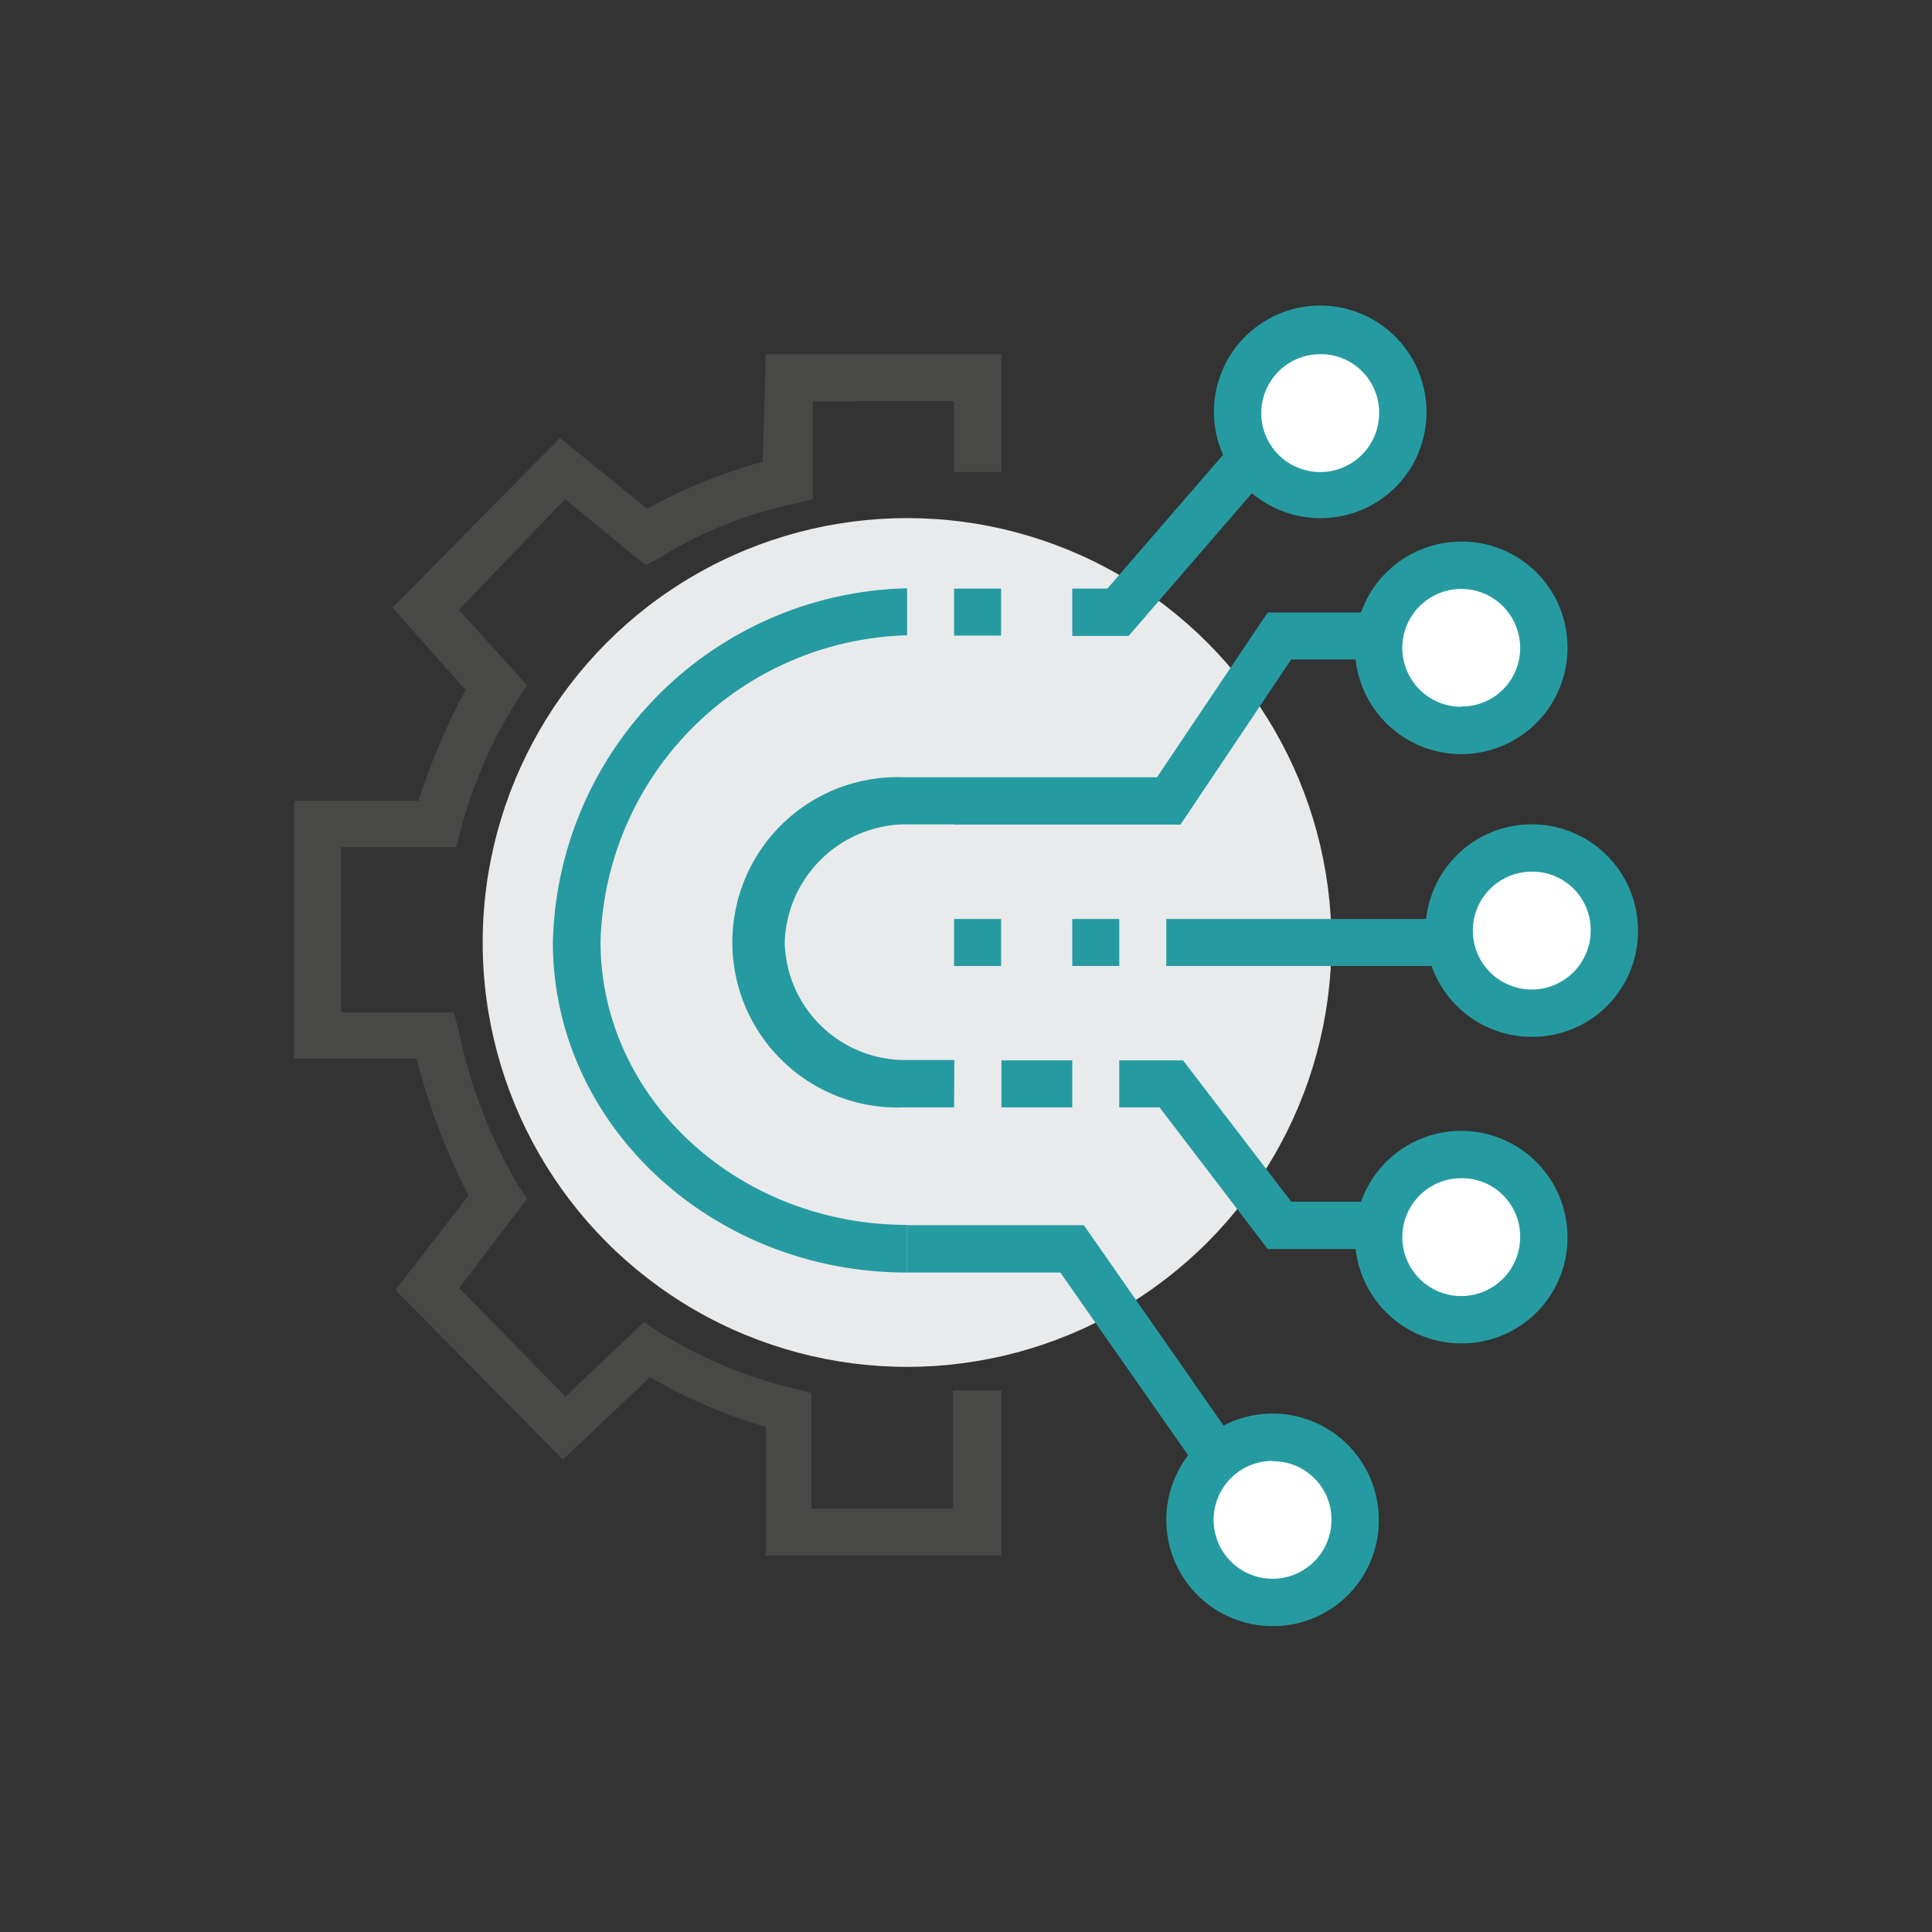 <svg id="Layer_1" data-name="Layer 1" xmlns="http://www.w3.org/2000/svg" viewBox="0 0 60 60"><rect x="0" y="0" width="60" height="60" fill="#333333" stroke="none"/><defs><style>.cls-1{fill:#e9eaeb;}.cls-2{fill:#259ba1;}.cls-3{fill:#fff;}.cls-4{fill:#484847;}</style></defs><title>Icons</title><circle class="cls-1" cx="28.17" cy="29.27" r="13.18"/><polygon class="cls-2" points="36.66 25.61 29.63 25.61 29.63 24.14 35.93 24.14 39.37 19.02 45.74 19.02 45.74 20.48 40.1 20.48 36.66 25.61"/><rect class="cls-2" x="36.22" y="28.54" width="10.98" height="1.46"/><circle class="cls-3" cx="45.38" cy="20.11" r="2.56"/><path class="cls-2" d="M45.38,16.82a3.3,3.3,0,1,0,3.3,3.3A3.28,3.28,0,0,0,45.38,16.82Zm0,5.13a1.83,1.83,0,1,1,1.83-1.83A1.81,1.81,0,0,1,45.38,21.94Z"/><polygon class="cls-2" points="45.74 38.79 39.37 38.79 36.01 34.39 34.76 34.39 34.76 32.93 36.74 32.93 40.1 37.32 45.74 37.32 45.74 38.79"/><circle class="cls-3" cx="45.38" cy="38.42" r="2.56"/><path class="cls-2" d="M45.38,41.72a3.3,3.3,0,1,1,3.3-3.3A3.28,3.28,0,0,1,45.38,41.72Zm0-5.13a1.83,1.83,0,1,0,1.83,1.83A1.81,1.81,0,0,0,45.38,36.59Z"/><circle class="cls-3" cx="47.57" cy="28.9" r="2.56"/><path class="cls-2" d="M47.57,32.2a3.3,3.3,0,1,1,3.3-3.3A3.28,3.28,0,0,1,47.57,32.2Zm0-5.13a1.83,1.83,0,1,0,1.83,1.83A1.81,1.81,0,0,0,47.57,27.07Z"/><polygon class="cls-2" points="39.08 48.31 32.93 39.52 28.17 39.52 28.17 38.05 33.66 38.05 40.25 47.5 39.08 48.31"/><circle class="cls-3" cx="39.52" cy="47.21" r="2.56"/><path class="cls-2" d="M39.52,50.5a3.3,3.3,0,1,1,3.3-3.3A3.28,3.28,0,0,1,39.52,50.5Zm0-5.13a1.83,1.83,0,1,0,1.83,1.83A1.81,1.81,0,0,0,39.52,45.38Z"/><polygon class="cls-2" points="35.05 19.75 33.3 19.75 33.3 18.28 34.39 18.28 39.96 11.84 41.06 12.79 35.05 19.75"/><circle class="cls-3" cx="40.98" cy="12.79" r="2.56"/><path class="cls-2" d="M41,16.09a3.3,3.3,0,1,1,3.3-3.3A3.28,3.28,0,0,1,41,16.09ZM41,11a1.83,1.83,0,1,0,1.83,1.83A1.81,1.81,0,0,0,41,11Z"/><path class="cls-4" d="M31.1,48.31H23.78v-4a15.6,15.6,0,0,1-3.59-1.54l-2.71,2.56-5.2-5.27,2.27-2.93a20.15,20.15,0,0,1-1.61-4.25H9.13V24.87H13a19.38,19.38,0,0,1,1.46-3.44l-2.27-2.56,5.2-5.27,2.71,2.2a16,16,0,0,1,3.59-1.46L23.78,11H31.1v3.66H29.63v-2.2H25.24V15.5l-.59.15a12.77,12.77,0,0,0-4.17,1.68l-.44.22L17.55,15.5l-3.3,3.44,2.12,2.34-.29.44a14.66,14.66,0,0,0-1.76,4l-.15.59H10.59v5.13h3.51l.15.59a15.75,15.75,0,0,0,1.83,4.76l.29.44L14.26,40l3.3,3.37L20,41.06l.44.29a14,14,0,0,0,4.17,1.76l.59.15v3.59h4.39V43.18H31.1Z"/><path class="cls-2" d="M29.63,34.39H28.1a5.13,5.13,0,1,1,0-10.25h1.54v1.46H28.1a3.79,3.79,0,0,0-3.73,3.66,3.74,3.74,0,0,0,3.73,3.66h1.54Z"/><path class="cls-2" d="M28.17,39.52c-6.08,0-11-4.61-11-10.25a11.26,11.26,0,0,1,11-11v1.46a9.79,9.79,0,0,0-9.52,9.52c0,4.83,4.25,8.79,9.52,8.79Z"/><rect class="cls-2" x="29.63" y="28.54" width="1.46" height="1.46"/><rect class="cls-2" x="33.3" y="28.54" width="1.46" height="1.46"/><rect class="cls-2" x="29.63" y="18.28" width="1.46" height="1.46"/><rect class="cls-2" x="31.1" y="32.93" width="2.2" height="1.46"/></svg>
